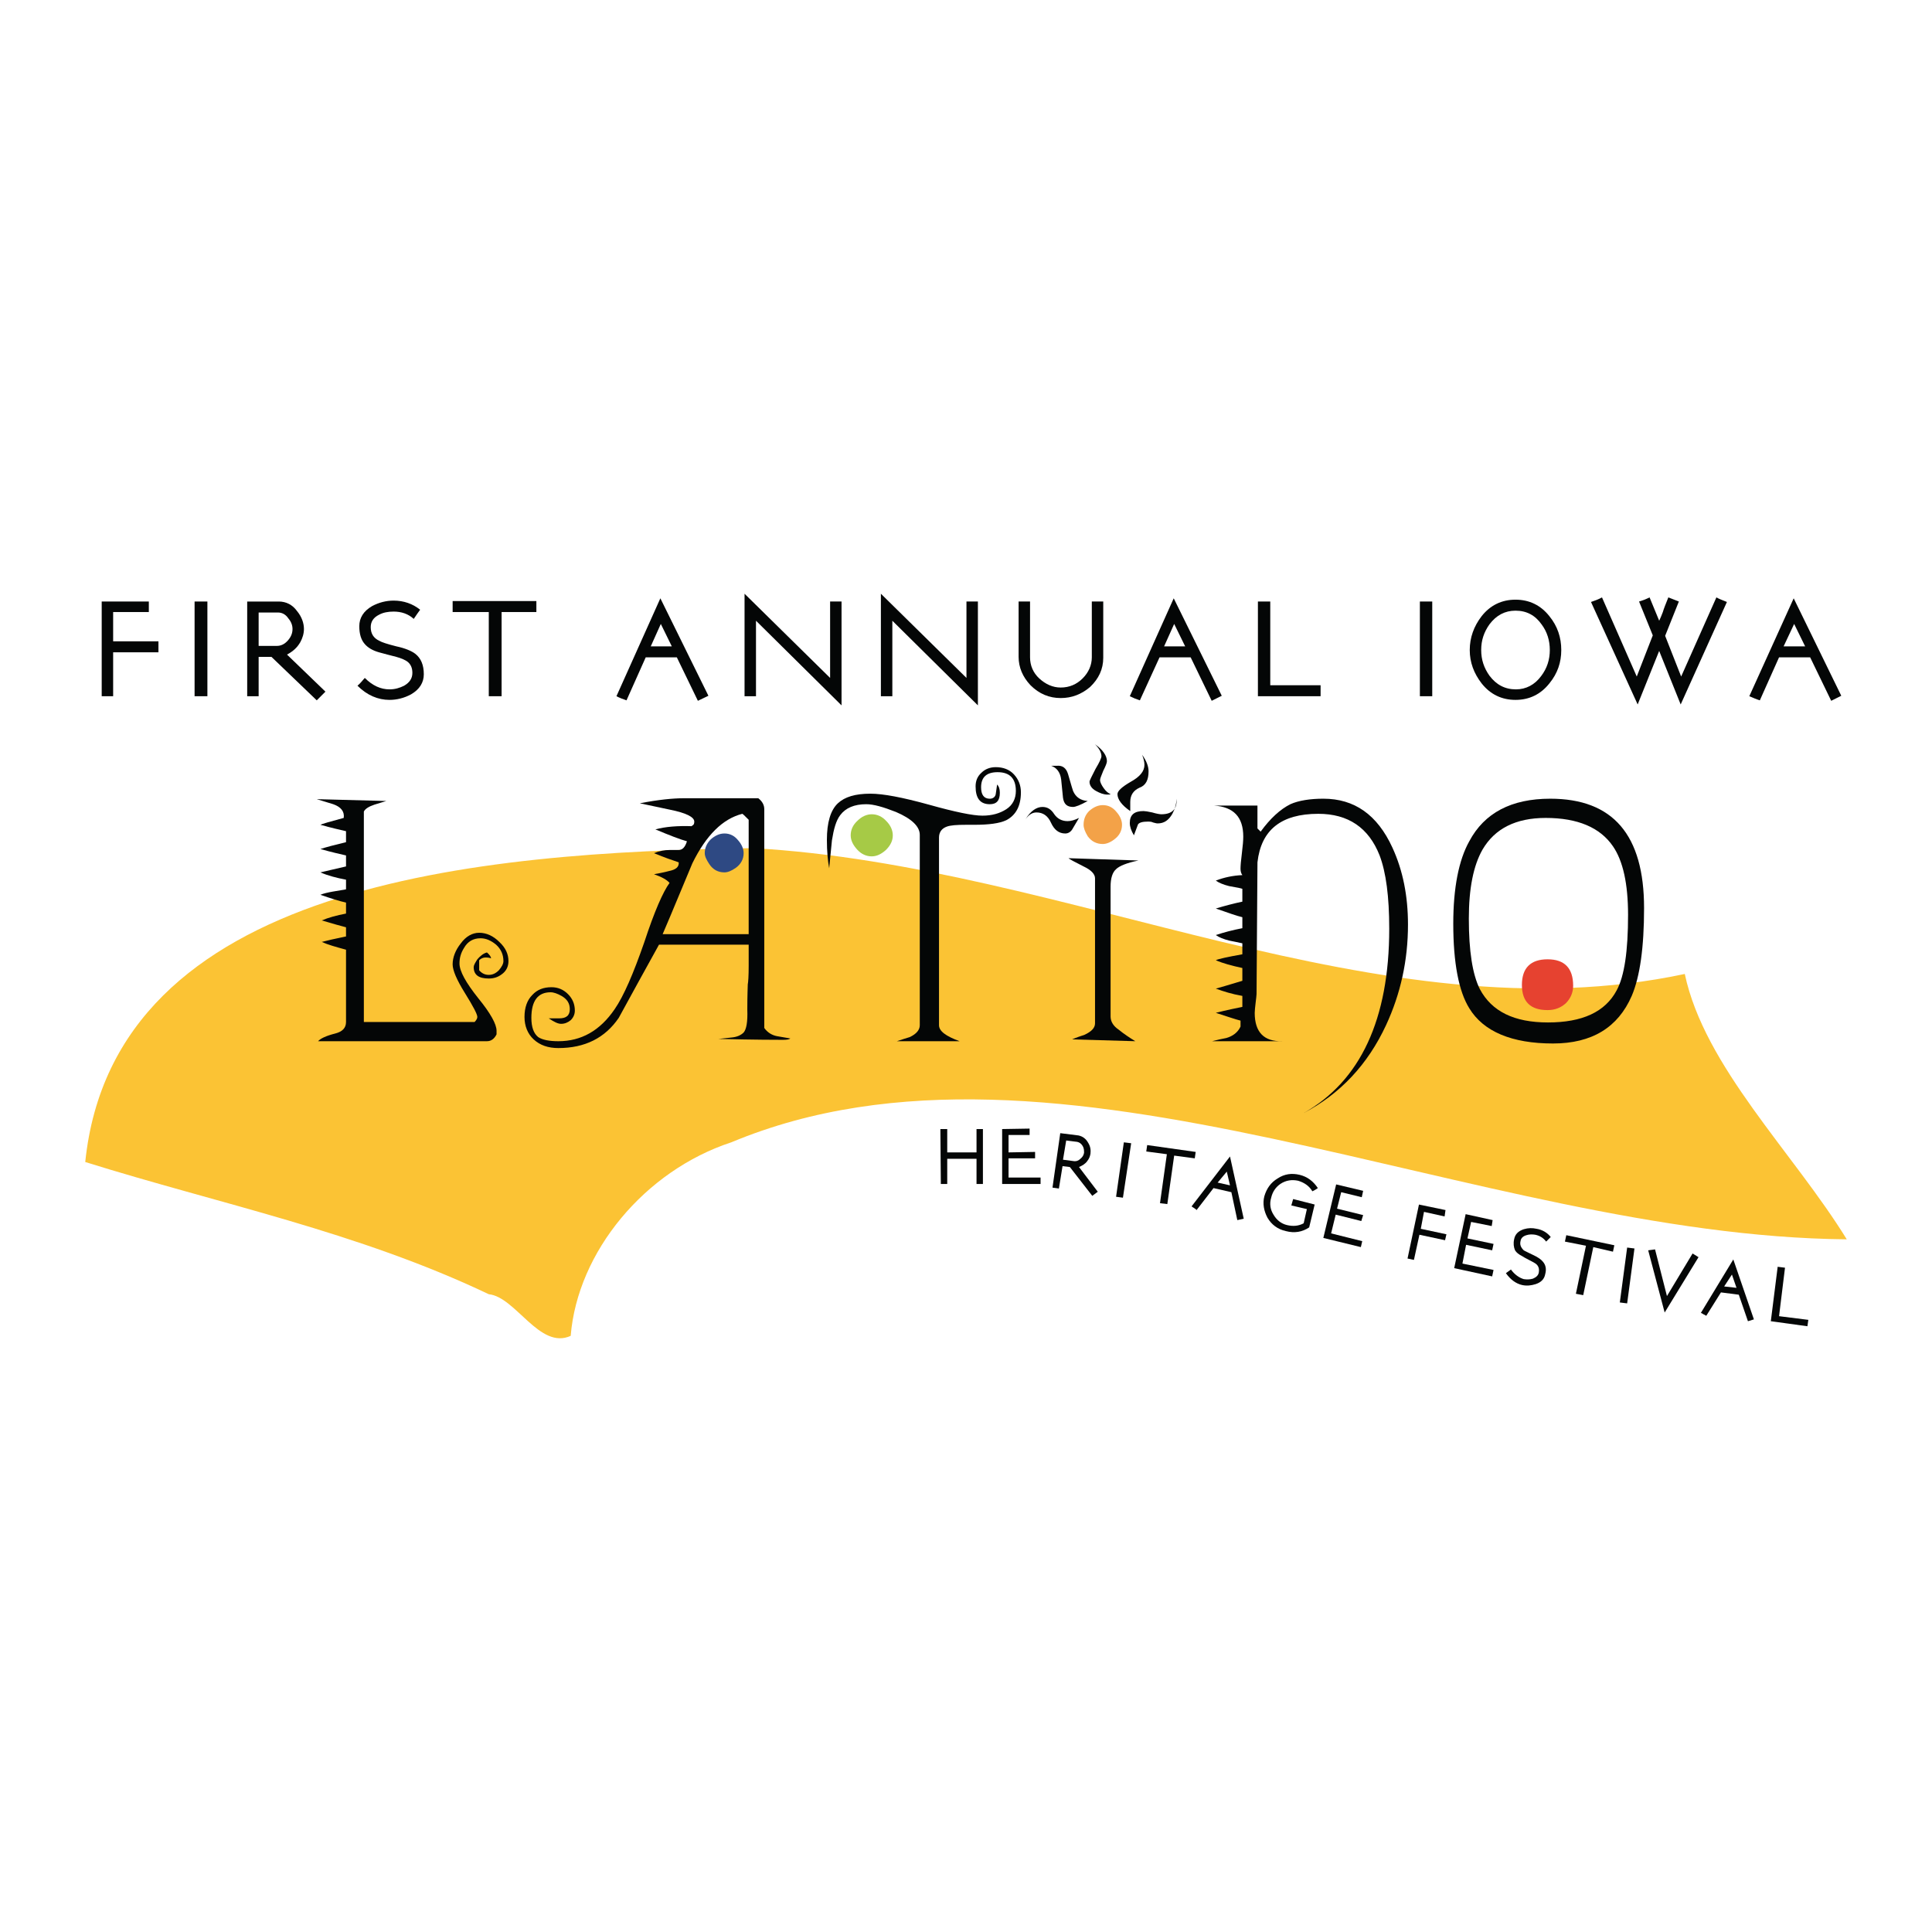 <?xml version="1.0" encoding="utf-8"?>
<!-- Generator: Adobe Illustrator 13.0.0, SVG Export Plug-In . SVG Version: 6.00 Build 14948)  -->
<!DOCTYPE svg PUBLIC "-//W3C//DTD SVG 1.0//EN" "http://www.w3.org/TR/2001/REC-SVG-20010904/DTD/svg10.dtd">
<svg version="1.0" id="Layer_1" xmlns="http://www.w3.org/2000/svg" xmlns:xlink="http://www.w3.org/1999/xlink" x="0px" y="0px"
	 width="192.756px" height="192.756px" viewBox="0 0 192.756 192.756" enable-background="new 0 0 192.756 192.756"
	 xml:space="preserve">
<g>
	<polygon fill-rule="evenodd" clip-rule="evenodd" fill="#FFFFFF" points="0,0 192.756,0 192.756,192.756 0,192.756 0,0 	"/>
	<path fill-rule="evenodd" clip-rule="evenodd" fill="#FBC334" d="M184.252,123.648c-36.884-0.32-78.79-23.236-111.292-9.678
		c-8.627,2.83-15.338,10.91-16.022,19.309c-3.104,1.416-5.478-3.881-8.171-4.154c-13.147-6.254-26.841-8.992-40.262-13.191
		C11.38,88.042,47.67,85.029,75.105,84.618c31.406,1.734,62.493,19.036,92.986,12.554
		C170.056,106.438,178.911,114.975,184.252,123.648L184.252,123.648z"/>
	<path fill-rule="evenodd" clip-rule="evenodd" fill="#040606" d="M50.729,95.893c0,0.548-0.228,1.004-0.685,1.324
		c-0.365,0.273-0.776,0.41-1.278,0.41c-1.004,0-1.506-0.364-1.506-1.14c0-0.183,0.137-0.411,0.365-0.776
		c0.274-0.319,0.594-0.593,0.958-0.685c0.274,0.229,0.411,0.457,0.411,0.593c-0.091-0.045-0.274-0.091-0.548-0.091
		c-0.228,0-0.457,0.091-0.639,0.274v1.004c0.274,0.319,0.593,0.457,0.958,0.457s0.685-0.138,1.004-0.457
		c0.274-0.319,0.457-0.639,0.457-0.913c0-0.639-0.229-1.187-0.73-1.643c-0.502-0.411-1.004-0.639-1.552-0.639
		c-0.73,0-1.278,0.319-1.644,0.958c-0.319,0.502-0.457,1.004-0.457,1.552c0,0.776,0.639,1.918,1.872,3.469
		c1.233,1.508,1.826,2.604,1.826,3.242c0,0.137,0,0.229,0,0.365c-0.229,0.457-0.548,0.684-0.959,0.684H31.739
		c0.228-0.273,0.822-0.547,1.734-0.775c0.685-0.182,1.05-0.547,1.05-1.141v-7.213c-1.004-0.274-1.826-0.502-2.419-0.776
		c0.502-0.137,1.324-0.319,2.419-0.547v-0.913c-0.548-0.137-1.324-0.365-2.419-0.685c0.639-0.274,1.46-0.502,2.419-0.685V90.05
		c-0.639-0.137-1.506-0.411-2.557-0.776c0.32-0.137,0.73-0.228,1.233-0.319c0.73-0.137,1.187-0.183,1.324-0.229v-0.958
		c-0.959-0.183-1.826-0.411-2.557-0.73c0.548-0.137,1.415-0.32,2.557-0.594v-1.096c-0.593-0.137-1.415-0.319-2.557-0.639
		c0.548-0.183,1.415-0.411,2.557-0.685v-1.096c-0.593-0.137-1.415-0.319-2.557-0.639c0.183-0.092,0.959-0.32,2.328-0.685
		c0.091-0.639-0.273-1.096-1.05-1.369c-0.548-0.183-1.096-0.32-1.643-0.502l6.938,0.183c-0.411,0.137-0.776,0.229-1.187,0.365
		c-0.548,0.183-0.913,0.411-1.05,0.685v20.999h11.047c0.183-0.184,0.274-0.365,0.274-0.502c0-0.273-0.411-1.051-1.232-2.375
		c-0.822-1.322-1.232-2.282-1.232-2.875c0-0.685,0.274-1.415,0.822-2.1c0.502-0.685,1.141-1.05,1.826-1.05
		c0.73,0,1.415,0.319,2.008,0.913C50.456,94.569,50.729,95.208,50.729,95.893L50.729,95.893z"/>
	<path fill-rule="evenodd" clip-rule="evenodd" fill="#040606" d="M78.849,103.607c-0.091,0.092-0.319,0.137-0.73,0.137
		c-0.547,0-2.693,0-6.436-0.09c0.411-0.047,0.867-0.092,1.278-0.139c0.548-0.045,0.959-0.227,1.233-0.502
		c0.273-0.318,0.411-1.049,0.365-2.281c0-1.461,0.046-2.328,0.046-2.512c0.045-0.229,0.091-0.82,0.091-1.871c0-1.506,0-2.191,0-2.1
		h-8.947c-1.369,2.465-2.693,4.885-4.017,7.303c-1.37,2.01-3.378,3.014-6.025,3.014c-1.004,0-1.826-0.273-2.465-0.867
		c-0.593-0.549-0.913-1.324-0.913-2.236c0-0.959,0.274-1.689,0.776-2.191c0.502-0.549,1.141-0.777,1.917-0.777
		c0.639,0,1.187,0.229,1.644,0.686s0.685,1.004,0.685,1.643c0,0.367-0.137,0.686-0.411,0.959c-0.274,0.229-0.593,0.365-0.958,0.365
		c-0.32,0-0.685-0.182-1.233-0.547c0,0,0.32,0,1.05,0c0.685,0,1.05-0.273,1.05-0.914c0-0.592-0.274-1.004-0.822-1.322
		c-0.411-0.229-0.776-0.365-1.095-0.365c-1.278,0-1.917,0.867-1.917,2.555c0,0.914,0.228,1.553,0.685,1.918
		c0.411,0.273,1.096,0.41,2.009,0.41c2.282,0,4.154-1.049,5.615-3.195c0.913-1.322,1.872-3.561,2.967-6.71
		c1.004-3.058,1.871-5.021,2.511-5.889c-0.274-0.319-0.776-0.593-1.552-0.867c0.502-0.092,1.004-0.183,1.506-0.32
		c0.685-0.137,1.004-0.411,0.959-0.867c-0.548-0.183-1.37-0.457-2.465-0.913c0.548-0.228,1.05-0.319,1.598-0.319
		c0.137,0,0.274,0,0.457,0c0.228,0,0.365,0,0.411,0c0.365,0,0.639-0.274,0.821-0.868c-0.685-0.183-1.734-0.594-3.149-1.187
		c1.004-0.274,2.236-0.365,3.606-0.32c0.046-0.045,0.137-0.091,0.183-0.137c0.045-0.046,0.091-0.137,0.091-0.32
		c0-0.457-0.822-0.867-2.419-1.187c-1.004-0.228-2.009-0.411-3.013-0.639c1.872-0.366,3.332-0.502,4.336-0.502h7.486
		c0.411,0.32,0.594,0.685,0.594,1.096v21.821c0.319,0.455,0.776,0.73,1.278,0.82C77.981,103.471,78.393,103.516,78.849,103.607
		L78.849,103.607z M74.695,93.2V81.788c-0.411-0.411-0.593-0.593-0.639-0.593c-1.963,0.502-3.606,2.145-4.976,4.93
		c-1.004,2.374-1.963,4.748-2.967,7.075H74.695L74.695,93.2z"/>
	<path fill-rule="evenodd" clip-rule="evenodd" fill="#040606" d="M101.856,79.049c0,1.37-0.503,2.283-1.462,2.785
		C99.71,82.153,98.66,82.29,97.2,82.29h-0.822c-0.913,0-1.552,0.045-1.917,0.183c-0.502,0.182-0.776,0.547-0.776,1.095v18.715
		c0,0.594,0.685,1.096,2.054,1.598h-6.254c0.411-0.137,0.822-0.273,1.278-0.41c0.685-0.32,1.004-0.73,1.004-1.188V83.294
		c0-0.821-0.776-1.598-2.374-2.282c-1.278-0.502-2.237-0.776-2.967-0.776c-1.187,0-2.054,0.365-2.602,1.096
		c-0.411,0.547-0.639,1.369-0.822,2.51c-0.091,0.913-0.183,1.872-0.274,2.785c-0.137-0.73-0.229-1.689-0.229-2.83
		c0-1.735,0.365-2.967,1.096-3.652c0.685-0.639,1.735-0.959,3.241-0.959c1.278,0,3.195,0.365,5.843,1.096
		c2.602,0.73,4.382,1.096,5.341,1.096c0.958,0,1.734-0.228,2.373-0.639c0.64-0.411,0.959-1.05,0.959-1.826
		c0-1.233-0.593-1.872-1.825-1.872c-1.096,0-1.644,0.502-1.644,1.506c0,0.73,0.273,1.142,0.867,1.142
		c0.319,0,0.548-0.183,0.594-0.457c0.045-0.274,0.091-0.594,0.137-0.958c0.183,0.182,0.273,0.457,0.273,0.821
		c0,0.776-0.319,1.142-1.004,1.142c-0.959,0-1.415-0.594-1.415-1.781c0-0.547,0.182-1.004,0.593-1.369
		c0.365-0.365,0.868-0.548,1.416-0.548c0.729,0,1.369,0.228,1.825,0.73C101.628,77.771,101.856,78.364,101.856,79.049
		L101.856,79.049z"/>
	<path fill-rule="evenodd" clip-rule="evenodd" fill="#040606" d="M107.653,81.605c-0.183,0.319-0.411,0.685-0.594,1.004
		c-0.183,0.365-0.456,0.548-0.776,0.548c-0.639,0-1.095-0.365-1.414-1.05c-0.32-0.73-0.822-1.05-1.461-1.05
		c-0.411,0-0.776,0.229-1.096,0.685c0.502-0.822,1.096-1.233,1.689-1.233c0.502,0,0.867,0.229,1.187,0.73
		c0.319,0.457,0.775,0.685,1.323,0.685C106.832,81.924,107.196,81.833,107.653,81.605L107.653,81.605z M108.521,79.916
		c-0.73,0.411-1.232,0.593-1.461,0.593c-0.593,0-0.913-0.273-1.004-0.913c-0.046-0.593-0.137-1.233-0.183-1.826
		c-0.092-0.73-0.456-1.187-1.004-1.369h0.593c0.548-0.046,0.913,0.228,1.096,0.821c0.183,0.594,0.319,1.141,0.502,1.689
		C107.334,79.551,107.836,79.87,108.521,79.916L108.521,79.916z M113.588,85.851c-1.142,0.228-1.918,0.547-2.237,0.867
		c-0.365,0.32-0.548,0.913-0.548,1.735v12.963c0,0.502,0.274,0.959,0.822,1.324c0.502,0.41,1.05,0.775,1.643,1.141l-6.299-0.182
		c0.41-0.184,0.821-0.32,1.232-0.457c0.685-0.318,1.05-0.684,1.05-1.141V87.631c0-0.411-0.365-0.822-1.142-1.187
		c-0.913-0.457-1.415-0.73-1.506-0.822L113.588,85.851L113.588,85.851z M110.803,79.231c-0.045,0.045-0.183,0.045-0.319,0.045
		c-0.365,0-0.73-0.137-1.142-0.365c-0.41-0.229-0.639-0.548-0.639-0.913c0-0.137,0.229-0.548,0.594-1.278
		c0.41-0.685,0.594-1.096,0.594-1.278c0-0.365-0.229-0.776-0.64-1.187c0.776,0.547,1.187,1.141,1.187,1.689
		c0,0.182-0.137,0.502-0.365,0.958c-0.182,0.457-0.319,0.776-0.319,0.913c0,0.228,0.138,0.502,0.365,0.821
		C110.347,78.958,110.575,79.14,110.803,79.231L110.803,79.231z M114.592,76.949c0,0.868-0.273,1.415-0.913,1.644
		c-0.593,0.274-0.913,0.73-0.913,1.415c0,0.274,0,0.548,0,0.913c-0.867-0.593-1.277-1.187-1.277-1.689
		c0-0.319,0.456-0.73,1.323-1.232c0.913-0.502,1.369-1.05,1.369-1.689c0-0.319-0.091-0.639-0.228-1.004
		C114.409,75.945,114.592,76.493,114.592,76.949L114.592,76.949z M117.377,79.688c0,0.502-0.138,1.004-0.411,1.506
		c-0.365,0.639-0.822,0.958-1.461,0.958c-0.137,0-0.273-0.046-0.456-0.091c-0.183-0.091-0.365-0.091-0.502-0.091
		c-0.549,0-0.868,0.091-1.005,0.274c-0.137,0.365-0.274,0.73-0.411,1.095c-0.273-0.456-0.41-0.867-0.41-1.232
		c0-0.821,0.456-1.187,1.369-1.187c0.137,0,0.457,0.045,0.867,0.137c0.456,0.137,0.776,0.183,0.913,0.183
		C116.966,81.24,117.468,80.692,117.377,79.688L117.377,79.688z"/>
	<path fill-rule="evenodd" clip-rule="evenodd" fill="#040606" d="M140.475,92.241c0,3.561-0.73,6.894-2.19,10.042
		c-1.826,3.926-4.565,6.848-8.217,8.766c5.66-3.195,8.536-9.357,8.536-18.397c0-3.195-0.319-5.614-0.959-7.304
		c-1.096-2.784-3.149-4.154-6.117-4.154c-3.697,0-5.706,1.598-6.071,4.839l-0.091,13.146c0,0.137-0.046,0.457-0.092,0.867
		c-0.045,0.412-0.091,0.775-0.091,1.004c0,1.918,0.913,2.877,2.739,2.83h-6.984c0.502-0.137,0.958-0.227,1.415-0.318
		c0.639-0.184,1.141-0.549,1.415-1.141v-0.594c-0.548-0.137-1.324-0.412-2.466-0.777c0.183-0.045,1.051-0.273,2.648-0.592v-1.096
		c-1.05-0.184-1.917-0.457-2.648-0.73c0.549-0.139,1.415-0.412,2.648-0.777v-1.277c-1.05-0.229-1.917-0.457-2.648-0.776
		c0.274-0.137,1.142-0.319,2.648-0.593v-1.096l-1.324-0.274c-0.548-0.137-1.004-0.319-1.324-0.548
		c0.822-0.273,1.689-0.502,2.648-0.685v-1.096c-0.594-0.137-1.461-0.457-2.648-0.867c0.913-0.274,1.781-0.502,2.648-0.685v-1.278
		c-0.092-0.045-0.503-0.137-1.324-0.274c-0.548-0.137-1.004-0.32-1.324-0.548c0.822-0.319,1.689-0.502,2.648-0.548
		c-0.138-0.183-0.183-0.411-0.183-0.639c0-0.319,0.045-0.821,0.137-1.552s0.137-1.278,0.137-1.643c0-1.963-0.958-2.968-2.921-3.104
		h4.336v2.282l0.319,0.32c0.959-1.324,1.964-2.237,2.968-2.739c0.821-0.366,1.963-0.548,3.286-0.548
		c3.104,0,5.387,1.598,6.894,4.884C139.973,86.854,140.475,89.411,140.475,92.241L140.475,92.241z"/>
	<path fill-rule="evenodd" clip-rule="evenodd" fill="#040606" d="M164.029,90.598c0,3.926-0.411,6.847-1.232,8.765
		c-1.369,3.148-3.972,4.746-7.852,4.746c-4.108,0-6.938-1.186-8.354-3.514c-1.05-1.689-1.598-4.52-1.598-8.446
		c0-3.561,0.548-6.345,1.598-8.217c1.506-2.83,4.199-4.245,8.08-4.245C160.926,79.688,164.029,83.294,164.029,90.598L164.029,90.598
		z M162.432,91.283c0-3.104-0.502-5.387-1.506-6.848c-1.278-1.871-3.516-2.83-6.711-2.83c-2.967,0-5.066,1.05-6.299,3.15
		c-0.913,1.598-1.37,3.88-1.37,6.893c0,3.241,0.365,5.569,1.096,7.03c1.187,2.236,3.424,3.332,6.802,3.332
		c3.424,0,5.706-1.049,6.848-3.195C162.066,97.4,162.432,94.889,162.432,91.283L162.432,91.283z"/>
	<polygon fill-rule="evenodd" clip-rule="evenodd" fill="#040606" points="11.289,65.08 11.289,69.462 10.147,69.462 10.147,60.013 
		14.849,60.013 14.849,61.063 11.289,61.063 11.289,63.985 15.808,63.985 15.808,65.08 11.289,65.08 	"/>
	<polygon fill-rule="evenodd" clip-rule="evenodd" fill="#040606" points="19.414,60.013 20.692,60.013 20.692,69.462 
		19.414,69.462 19.414,60.013 	"/>
	<path fill-rule="evenodd" clip-rule="evenodd" fill="#040606" d="M31.603,69.874l-4.52-4.337h-1.278v3.926h-1.142v-9.449h3.15
		c0.73,0,1.37,0.319,1.826,0.958c0.456,0.548,0.685,1.187,0.685,1.78c0,0.457-0.137,0.913-0.365,1.324
		c-0.319,0.548-0.73,0.913-1.324,1.232l3.834,3.697L31.603,69.874L31.603,69.874z M27.722,61.109h-1.917v3.332h1.826
		c0.411,0,0.776-0.183,1.096-0.547c0.319-0.365,0.457-0.73,0.457-1.142c0-0.365-0.137-0.73-0.411-1.05
		C28.498,61.292,28.133,61.109,27.722,61.109L27.722,61.109z"/>
	<path fill-rule="evenodd" clip-rule="evenodd" fill="#040606" d="M38.86,69.828c-1.141,0-2.237-0.456-3.195-1.415
		c0.228-0.183,0.457-0.457,0.73-0.776c0.776,0.776,1.598,1.141,2.465,1.141c0.548,0,1.004-0.137,1.461-0.365
		c0.548-0.319,0.822-0.73,0.822-1.278c0-0.457-0.137-0.821-0.457-1.095c-0.229-0.183-0.639-0.366-1.142-0.502
		c-0.593-0.137-1.187-0.319-1.734-0.457c-0.639-0.182-1.096-0.456-1.415-0.822c-0.365-0.411-0.548-1.004-0.548-1.78
		c0-0.822,0.411-1.507,1.278-2.009c0.685-0.365,1.416-0.548,2.146-0.548c1.004,0,1.917,0.32,2.647,0.913
		c-0.137,0.183-0.365,0.502-0.639,0.913c-0.547-0.502-1.232-0.73-2.008-0.73c-0.548,0-1.05,0.091-1.461,0.319
		c-0.548,0.274-0.822,0.685-0.822,1.233c0,0.639,0.274,1.095,0.867,1.369c0.229,0.137,0.776,0.319,1.689,0.548
		c0.868,0.183,1.507,0.457,1.872,0.73c0.593,0.456,0.867,1.141,0.867,2.054c0,0.822-0.411,1.506-1.278,2.008
		C40.321,69.645,39.591,69.828,38.86,69.828L38.86,69.828z"/>
	<polygon fill-rule="evenodd" clip-rule="evenodd" fill="#040606" points="50.044,61.063 50.044,69.462 48.766,69.462 
		48.766,61.063 45.16,61.063 45.16,59.968 53.514,59.968 53.514,61.063 50.044,61.063 	"/>
	<path fill-rule="evenodd" clip-rule="evenodd" fill="#040606" d="M69.628,69.919l-2.1-4.337h-3.104l-1.917,4.292
		c-0.091-0.046-0.273-0.091-0.502-0.183s-0.411-0.183-0.502-0.229l4.382-9.769l4.793,9.724L69.628,69.919L69.628,69.919z
		 M65.93,62.25l-1.004,2.237h2.1L65.93,62.25L65.93,62.25z"/>
	<polygon fill-rule="evenodd" clip-rule="evenodd" fill="#040606" points="75.425,61.93 75.425,69.462 74.284,69.462 74.284,59.237 
		82.82,67.637 82.82,60.013 83.961,60.013 83.961,70.375 75.425,61.93 	"/>
	<polygon fill-rule="evenodd" clip-rule="evenodd" fill="#040606" points="89.029,61.93 89.029,69.462 87.887,69.462 87.887,59.237 
		96.424,67.637 96.424,60.013 97.565,60.013 97.565,70.375 89.029,61.93 	"/>
	<path fill-rule="evenodd" clip-rule="evenodd" fill="#040606" d="M105.827,69.645c-1.141,0-2.146-0.411-3.013-1.278
		c-0.776-0.822-1.187-1.781-1.187-2.831v-5.523h1.141v5.569c0,0.822,0.32,1.552,0.913,2.1c0.64,0.594,1.369,0.913,2.146,0.913
		c0.867,0,1.598-0.319,2.191-0.913c0.593-0.593,0.913-1.324,0.913-2.1v-5.569h1.141v5.615c0,1.141-0.456,2.1-1.323,2.922
		C107.882,69.28,106.923,69.645,105.827,69.645L105.827,69.645z"/>
	<path fill-rule="evenodd" clip-rule="evenodd" fill="#040606" d="M120.892,69.919l-2.1-4.337h-3.104l-1.963,4.292
		c-0.091-0.046-0.273-0.091-0.502-0.183s-0.365-0.183-0.502-0.229l4.382-9.769l4.793,9.724L120.892,69.919L120.892,69.919z
		 M117.148,62.25l-1.005,2.237h2.101L117.148,62.25L117.148,62.25z"/>
	<polygon fill-rule="evenodd" clip-rule="evenodd" fill="#040606" points="125.502,69.462 125.502,60.013 126.734,60.013 
		126.734,68.367 131.756,68.367 131.756,69.462 125.502,69.462 	"/>
	<polygon fill-rule="evenodd" clip-rule="evenodd" fill="#040606" points="141.662,60.013 142.895,60.013 142.895,69.462 
		141.662,69.462 141.662,60.013 	"/>
	<path fill-rule="evenodd" clip-rule="evenodd" fill="#040606" d="M151.202,69.828c-1.369,0-2.511-0.548-3.378-1.643
		c-0.776-1.004-1.187-2.1-1.187-3.333s0.41-2.374,1.187-3.378c0.867-1.096,2.009-1.644,3.378-1.644c1.37,0,2.511,0.548,3.378,1.644
		c0.822,1.004,1.188,2.146,1.188,3.378s-0.365,2.328-1.188,3.333C153.713,69.28,152.572,69.828,151.202,69.828L151.202,69.828z
		 M151.202,60.926c-1.05,0-1.917,0.457-2.602,1.37c-0.548,0.776-0.822,1.598-0.822,2.556s0.274,1.78,0.822,2.556
		c0.685,0.913,1.552,1.37,2.647,1.37c1.004,0,1.871-0.457,2.511-1.324c0.594-0.776,0.867-1.644,0.867-2.602
		s-0.273-1.826-0.821-2.556C153.165,61.383,152.298,60.926,151.202,60.926L151.202,60.926z"/>
	<path fill-rule="evenodd" clip-rule="evenodd" fill="#040606" d="M167.682,70.284l-2.146-5.341l-2.146,5.341l-4.656-10.225
		c0.411-0.137,0.776-0.274,1.096-0.457l3.469,7.897l1.599-4.108l-1.37-3.378c0.137-0.045,0.319-0.091,0.548-0.183
		s0.411-0.183,0.502-0.228l0.959,2.328c0.091-0.182,0.229-0.502,0.365-0.867c0.091-0.32,0.273-0.776,0.548-1.461
		c0.229,0.091,0.593,0.228,1.05,0.411l-1.369,3.424l1.598,4.062l3.515-7.897c0.229,0.137,0.594,0.274,1.05,0.457L167.682,70.284
		L167.682,70.284z"/>
	<path fill-rule="evenodd" clip-rule="evenodd" fill="#040606" d="M182.7,69.919l-2.1-4.337h-3.104l-1.917,4.292
		c-0.137-0.046-0.274-0.091-0.503-0.183c-0.228-0.091-0.41-0.183-0.547-0.229l4.428-9.769l4.747,9.724L182.7,69.919L182.7,69.919z
		 M179.003,62.25l-1.051,2.237h2.146L179.003,62.25L179.003,62.25z"/>
	<polygon fill-rule="evenodd" clip-rule="evenodd" fill="#040606" points="97.428,118.125 97.428,115.613 94.506,115.613 
		94.506,118.125 93.867,118.125 93.822,112.646 94.506,112.646 94.506,114.975 97.428,114.975 97.428,112.646 98.066,112.646 
		98.066,118.125 97.428,118.125 	"/>
	<polygon fill-rule="evenodd" clip-rule="evenodd" fill="#040606" points="99.984,118.125 99.984,112.646 102.723,112.6 
		102.723,113.24 100.623,113.24 100.623,114.975 103.271,114.928 103.271,115.568 100.623,115.568 100.623,117.484 103.818,117.484 
		103.818,118.125 99.984,118.125 	"/>
	<path fill-rule="evenodd" clip-rule="evenodd" fill="#040606" d="M108.978,119.311l-2.237-2.875l-0.73-0.092l-0.365,2.236
		l-0.639-0.092l0.775-5.432l1.826,0.229c0.411,0.092,0.73,0.32,0.959,0.73c0.229,0.365,0.273,0.73,0.229,1.096
		c-0.046,0.273-0.138,0.502-0.32,0.73c-0.183,0.273-0.502,0.457-0.821,0.594l1.871,2.465L108.978,119.311L108.978,119.311z
		 M107.471,113.924l-1.096-0.137l-0.319,1.918l1.05,0.137c0.273,0.045,0.502-0.045,0.685-0.229c0.229-0.182,0.319-0.365,0.365-0.594
		c0-0.229,0-0.455-0.137-0.684S107.699,113.971,107.471,113.924L107.471,113.924z"/>
	<polygon fill-rule="evenodd" clip-rule="evenodd" fill="#040606" points="111.351,119.402 112.127,113.971 112.857,114.061 
		112.035,119.494 111.351,119.402 	"/>
	<polygon fill-rule="evenodd" clip-rule="evenodd" fill="#040606" points="117.148,115.295 116.464,120.133 115.733,120.041 
		116.418,115.156 114.363,114.883 114.455,114.244 119.294,114.928 119.202,115.568 117.148,115.295 	"/>
	<path fill-rule="evenodd" clip-rule="evenodd" fill="#040606" d="M123.447,121.73l-0.593-2.785l-1.78-0.41l-1.689,2.191
		c-0.045-0.047-0.137-0.137-0.229-0.184c-0.137-0.09-0.228-0.137-0.273-0.182l3.834-4.977l1.37,6.209L123.447,121.73L123.447,121.73
		z M122.397,116.893l-0.913,1.094l1.232,0.275L122.397,116.893L122.397,116.893z"/>
	<path fill-rule="evenodd" clip-rule="evenodd" fill="#040606" d="M128.286,122.826c-0.821-0.184-1.415-0.639-1.825-1.324
		c-0.365-0.686-0.503-1.414-0.32-2.145c0.229-0.777,0.64-1.371,1.324-1.781c0.685-0.457,1.415-0.547,2.191-0.365
		c0.775,0.184,1.369,0.639,1.826,1.324c-0.092,0.045-0.229,0.182-0.548,0.32c-0.32-0.549-0.822-0.869-1.416-1.051
		c-0.639-0.137-1.232-0.045-1.779,0.32c-0.457,0.318-0.776,0.775-0.913,1.369c-0.183,0.594-0.092,1.186,0.228,1.689
		c0.319,0.547,0.776,0.912,1.37,1.049c0.593,0.137,1.141,0.092,1.644-0.184l0.319-1.414l-1.553-0.365l0.183-0.639l2.146,0.547
		l-0.548,2.283C129.93,122.918,129.154,123.055,128.286,122.826L128.286,122.826z"/>
	<polygon fill-rule="evenodd" clip-rule="evenodd" fill="#040606" points="132.029,123.51 133.308,118.17 136.001,118.809 
		135.864,119.447 133.811,118.945 133.399,120.59 136.001,121.229 135.818,121.822 133.263,121.184 132.806,123.055 135.91,123.83 
		135.773,124.424 132.029,123.51 	"/>
	<polygon fill-rule="evenodd" clip-rule="evenodd" fill="#040606" points="141.616,123.191 141.068,125.701 140.43,125.564 
		141.57,120.178 144.218,120.727 144.127,121.365 142.072,120.908 141.753,122.598 144.31,123.145 144.173,123.738 141.616,123.191 
			"/>
	<polygon fill-rule="evenodd" clip-rule="evenodd" fill="#040606" points="145.085,126.523 146.227,121.137 148.92,121.73 
		148.828,122.324 146.774,121.912 146.409,123.557 149.011,124.104 148.874,124.744 146.272,124.195 145.907,126.066 
		149.011,126.705 148.874,127.346 145.085,126.523 	"/>
	<path fill-rule="evenodd" clip-rule="evenodd" fill="#040606" d="M151.887,128.213c-0.639-0.137-1.187-0.549-1.643-1.188
		c0.137-0.092,0.319-0.229,0.502-0.365c0.365,0.502,0.821,0.822,1.278,0.959c0.319,0.045,0.593,0.045,0.912-0.045
		c0.32-0.139,0.548-0.32,0.594-0.641c0.046-0.273,0-0.502-0.137-0.684c-0.091-0.137-0.319-0.273-0.594-0.412
		c-0.319-0.182-0.639-0.318-0.913-0.502c-0.365-0.182-0.593-0.365-0.73-0.592c-0.137-0.32-0.182-0.686-0.091-1.096
		c0.091-0.504,0.411-0.822,0.959-1.006c0.456-0.137,0.867-0.137,1.278-0.045c0.593,0.092,1.095,0.41,1.415,0.822
		c-0.092,0.09-0.274,0.273-0.457,0.455c-0.274-0.365-0.639-0.592-1.096-0.684c-0.273-0.047-0.593-0.047-0.867,0.045
		c-0.319,0.092-0.548,0.273-0.594,0.594c-0.091,0.365,0.046,0.639,0.32,0.914c0.137,0.09,0.456,0.227,0.912,0.455
		c0.503,0.229,0.822,0.457,1.005,0.686c0.273,0.318,0.365,0.73,0.228,1.232c-0.091,0.502-0.41,0.822-0.958,1.004
		C152.754,128.258,152.344,128.305,151.887,128.213L151.887,128.213z"/>
	<polygon fill-rule="evenodd" clip-rule="evenodd" fill="#040606" points="158.963,124.424 157.958,129.217 157.228,129.08 
		158.232,124.287 156.133,123.875 156.27,123.236 161.062,124.24 160.926,124.881 158.963,124.424 	"/>
	<polygon fill-rule="evenodd" clip-rule="evenodd" fill="#040606" points="161.61,129.947 162.341,124.469 163.071,124.561 
		162.341,130.039 161.61,129.947 	"/>
	<polygon fill-rule="evenodd" clip-rule="evenodd" fill="#040606" points="166.084,130.951 164.44,124.744 165.125,124.652 
		166.312,129.309 168.868,125.062 169.462,125.428 166.084,130.951 	"/>
	<path fill-rule="evenodd" clip-rule="evenodd" fill="#040606" d="M174.392,131.818l-0.913-2.646l-1.78-0.229l-1.46,2.328
		c-0.046,0-0.138-0.092-0.274-0.137c-0.091-0.047-0.183-0.139-0.273-0.139l3.24-5.34l2.055,5.98L174.392,131.818L174.392,131.818z
		 M172.794,127.162l-0.775,1.188l1.232,0.137L172.794,127.162L172.794,127.162z"/>
	<polygon fill-rule="evenodd" clip-rule="evenodd" fill="#040606" points="176.675,131.818 177.359,126.387 178.09,126.479 
		177.496,131.316 180.418,131.682 180.326,132.32 176.675,131.818 	"/>
	<path fill-rule="evenodd" clip-rule="evenodd" fill="#E64230" d="M156.954,98.357c0,0.686-0.274,1.279-0.73,1.736
		c-0.502,0.455-1.096,0.684-1.826,0.684c-1.688,0-2.557-0.822-2.557-2.51c0-1.689,0.868-2.557,2.557-2.557
		C156.087,95.71,156.954,96.578,156.954,98.357L156.954,98.357z"/>
	<path fill-rule="evenodd" clip-rule="evenodd" fill="#A6CA46" d="M89.074,83.339c0,0.548-0.228,1.004-0.685,1.461
		c-0.457,0.411-0.913,0.639-1.416,0.639c-0.547,0-1.05-0.228-1.46-0.685c-0.411-0.457-0.639-0.913-0.639-1.416
		c0-0.547,0.228-1.049,0.685-1.46c0.411-0.411,0.913-0.639,1.415-0.639c0.548,0,1.05,0.229,1.461,0.685
		C88.846,82.335,89.074,82.837,89.074,83.339L89.074,83.339z"/>
	<path fill-rule="evenodd" clip-rule="evenodd" fill="#F3A248" d="M111.944,82.29c0,0.593-0.274,1.095-0.776,1.46
		c-0.41,0.32-0.821,0.457-1.141,0.457c-0.64,0-1.142-0.274-1.507-0.776c-0.273-0.457-0.411-0.822-0.411-1.141
		c0-0.548,0.183-1.004,0.548-1.37c0.411-0.365,0.867-0.593,1.37-0.593c0.548,0,1.004,0.228,1.369,0.685
		C111.762,81.422,111.944,81.879,111.944,82.29L111.944,82.29z"/>
	<path fill-rule="evenodd" clip-rule="evenodd" fill="#2E4983" d="M74.193,85.12c0,0.593-0.274,1.096-0.776,1.46
		c-0.457,0.32-0.821,0.457-1.141,0.457c-0.639,0-1.141-0.274-1.506-0.822c-0.274-0.411-0.457-0.776-0.457-1.096
		c0-0.548,0.229-1.004,0.593-1.37c0.411-0.365,0.868-0.593,1.37-0.593c0.548,0,1.004,0.228,1.37,0.685
		C74.01,84.252,74.193,84.709,74.193,85.12L74.193,85.12z"/>
</g>
</svg>
